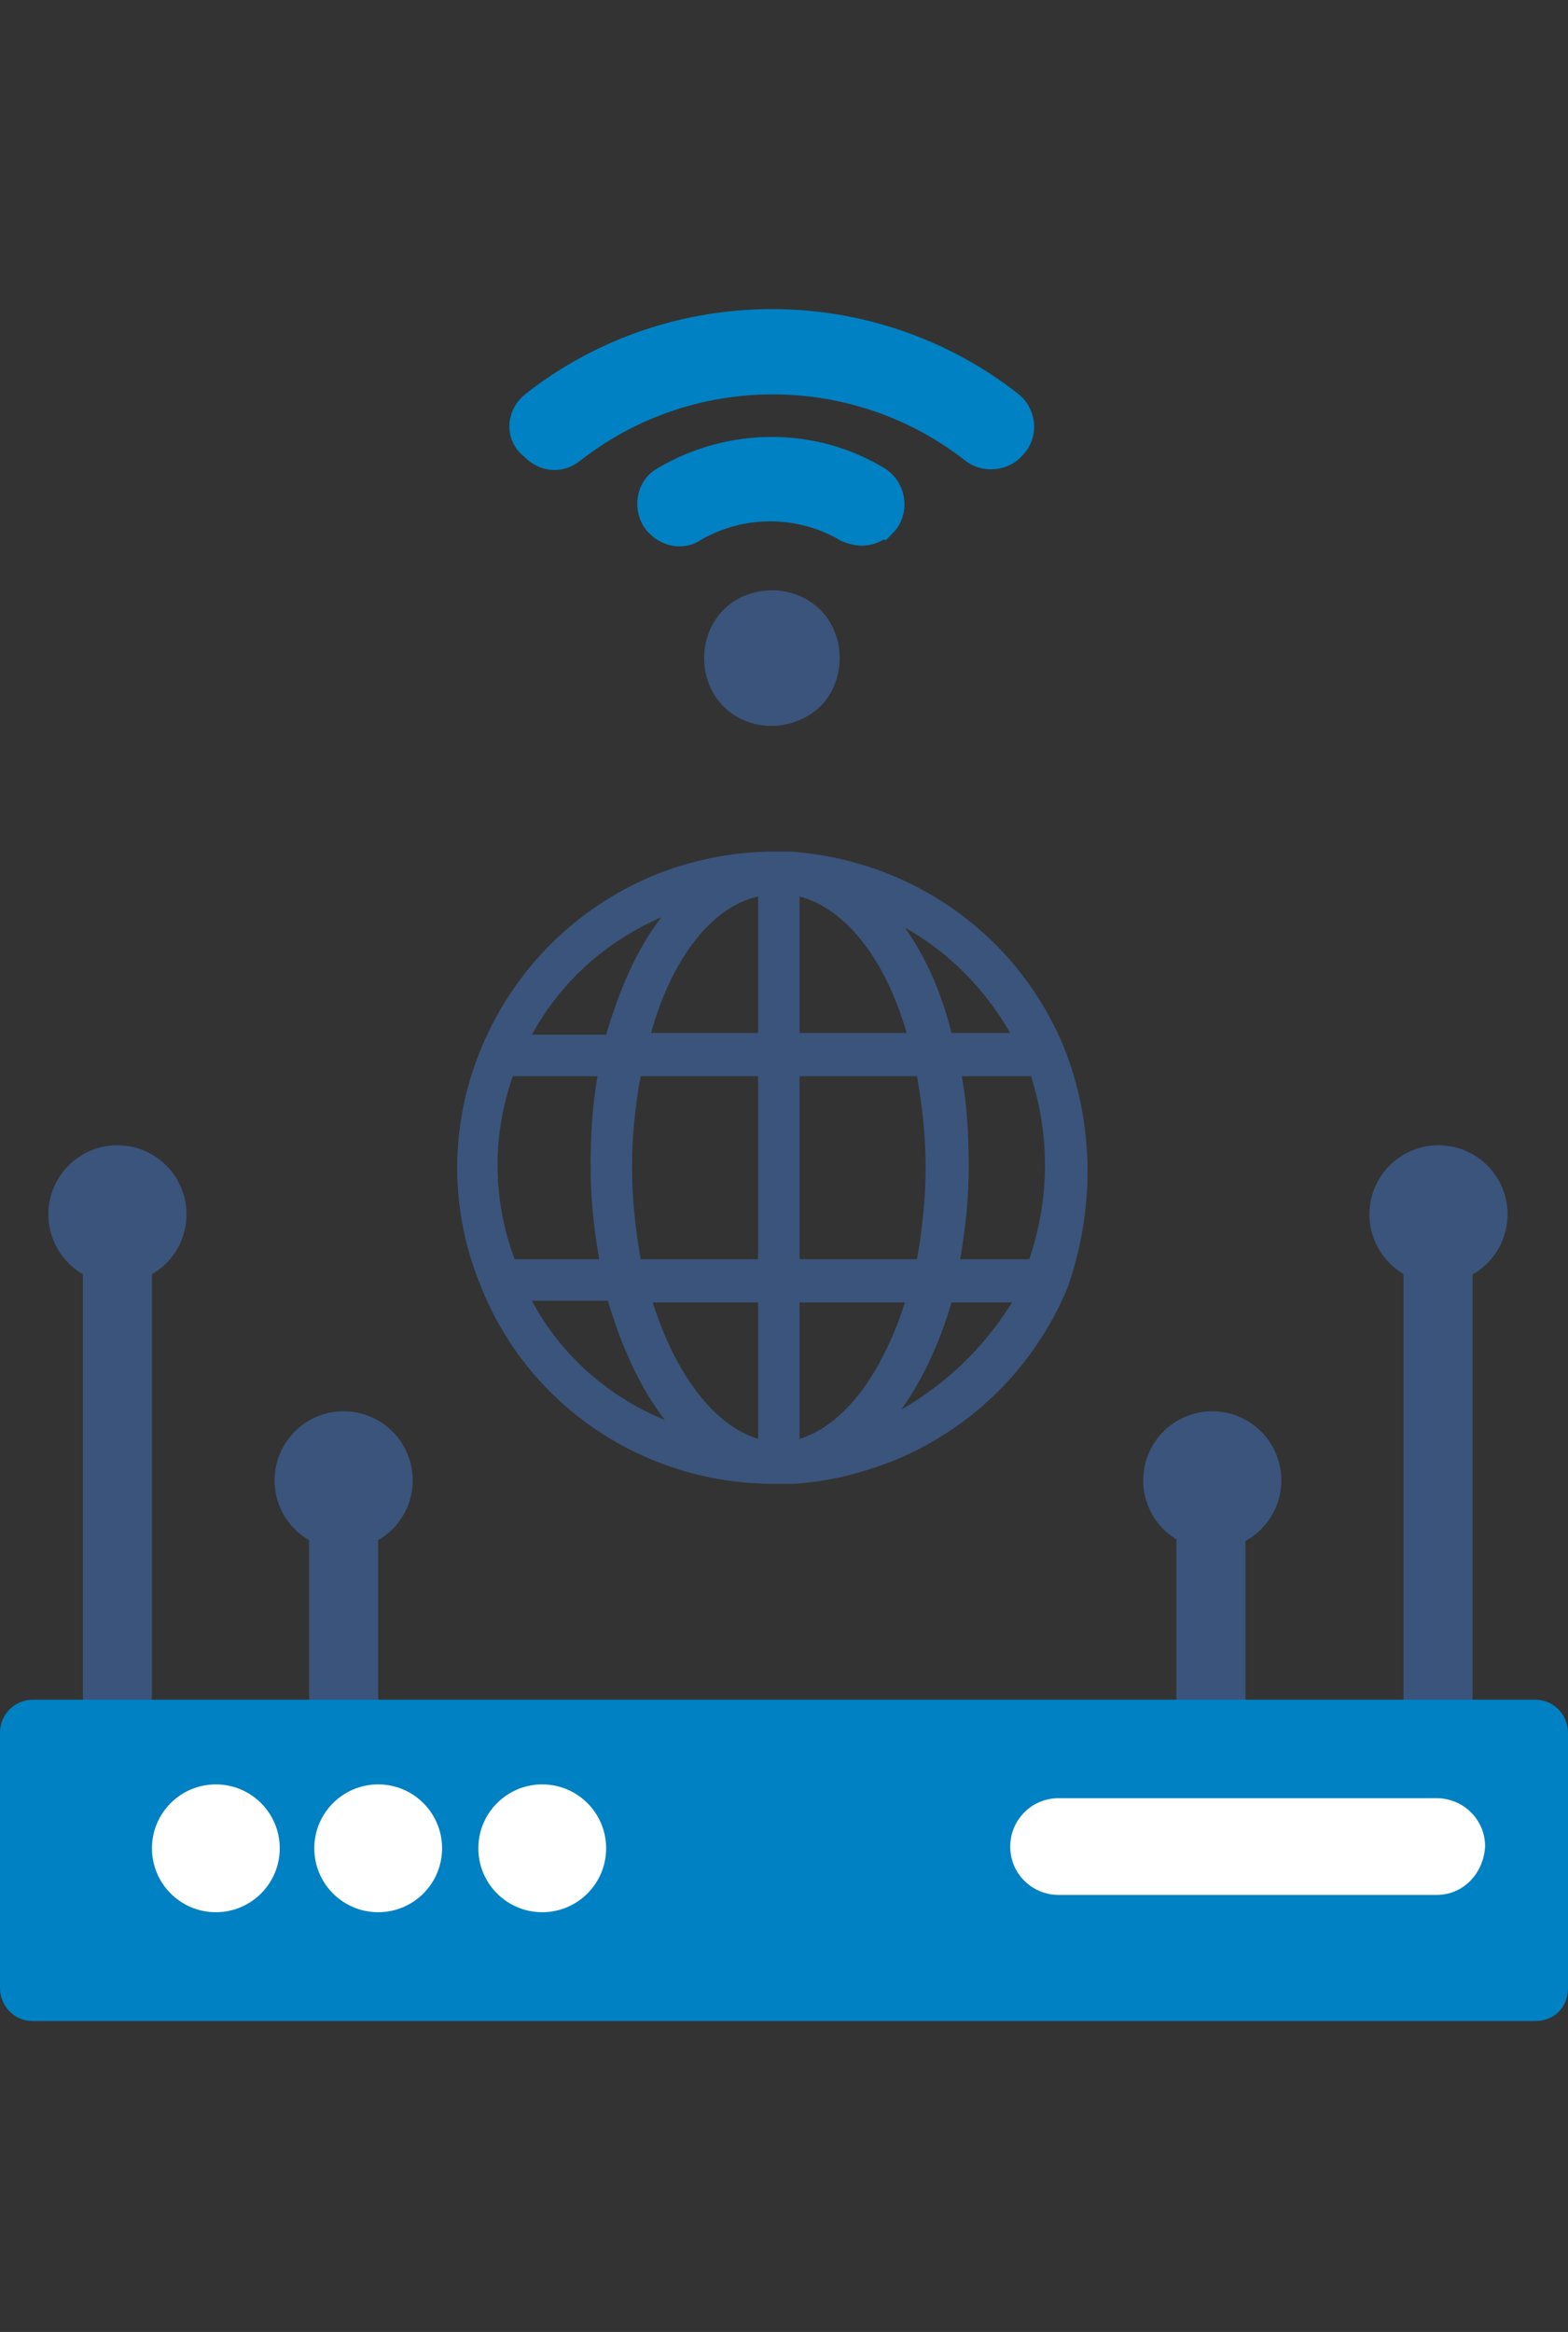 <?xml version="1.0" encoding="UTF-8"?> <!-- Generator: Adobe Illustrator 22.0.1, SVG Export Plug-In . SVG Version: 6.00 Build 0) --> <svg xmlns="http://www.w3.org/2000/svg" xmlns:xlink="http://www.w3.org/1999/xlink" id="Layer_1" x="0px" y="0px" width="90.8px" height="135px" viewBox="0 0 90.8 135" style="enable-background:new 0 0 90.8 135;" xml:space="preserve"><rect x="0" y="0" width="90.8" height="135" fill="#333333" stroke="none"/> <style type="text/css"> .st0{fill:#3A547C;} .st1{fill:#0081C3;} .st2{fill:#0081C3;stroke:#0081C3;stroke-width:2.512;stroke-miterlimit:10;} .st3{fill:#FFFFFF;} </style> <g> <g> <rect x="4.8" y="70.3" class="st0" width="4" height="37.3"></rect> <circle class="st0" cx="6.8" cy="70.3" r="4"></circle> <rect x="17.9" y="85.7" class="st0" width="4" height="21.8"></rect> <circle class="st0" cx="19.9" cy="85.7" r="4"></circle> </g> <g> <rect x="81.3" y="70.3" transform="matrix(-1 -4.555790e-11 4.555790e-11 -1 166.573 177.84)" class="st0" width="4" height="37.3"></rect> <circle class="st0" cx="83.3" cy="70.3" r="4"></circle> <rect x="68.2" y="85.7" transform="matrix(-1 -4.464663e-11 4.464663e-11 -1 140.323 193.281)" class="st0" width="4" height="21.8"></rect> <circle class="st0" cx="70.2" cy="85.7" r="4"></circle> </g> <path class="st1" d="M88.9,117h-87c-1.1,0-1.9-0.9-1.9-1.9v-14.8c0-1.1,0.9-1.9,1.9-1.9h87c1.1,0,1.9,0.9,1.9,1.9v14.8 C90.8,116.2,90,117,88.9,117z"></path> <path class="st0" d="M47.5,40.9c1.5-1.5,1.5-4.1,0-5.6s-4.1-1.5-5.6,0c-1.5,1.5-1.5,4.1,0,5.6S45.9,42.4,47.5,40.9L47.5,40.9z M43.8,37.2"></path> <path class="st2" d="M38.7,28.2c3.7-2.2,8.3-2.2,11.9,0c0.6,0.4,0.7,1.3,0.2,1.8L50.7,30c-0.4,0.4-0.9,0.4-1.4,0.2 c-2.9-1.7-6.5-1.7-9.4,0c-0.4,0.3-1,0.2-1.4-0.2l-0.1-0.1C38,29.4,38.1,28.5,38.7,28.2z"></path> <path class="st2" d="M31.2,23.8c7.9-6.2,19.1-6.2,27,0c0.5,0.4,0.6,1.2,0.1,1.7l-0.1,0.1c-0.4,0.4-1.1,0.4-1.5,0.1 c-7-5.5-16.9-5.5-23.9,0c-0.5,0.4-1.1,0.3-1.5-0.1l-0.1-0.1C30.6,25.1,30.6,24.3,31.2,23.8z"></path> <g> <path class="st0" d="M61.6,60.6c-2.7-6.5-8.8-10.8-15.8-11.3c-0.1,0-0.3,0-0.4,0h0c-0.1,0-0.1,0-0.2,0h0c-0.1,0-0.3,0-0.4,0 c-2.4,0-4.8,0.5-7,1.4c-4.5,1.9-8,5.4-9.9,9.9c-1.9,4.5-1.9,9.5,0,14c2.8,6.9,9.5,11.3,16.9,11.3c0.1,0,0.2,0,0.3,0 c0,0,0.1,0,0.2,0c0,0,0,0,0.1,0c0.1,0,0.2,0,0.3,0h0.1c0,0,0.1,0,0.1,0c2-0.1,4-0.6,6-1.4c4.5-1.9,8-5.4,9.9-9.9 C63.4,70.1,63.4,65.1,61.6,60.6C61.6,60.6,61.6,60.6,61.6,60.6C61.6,60.6,61.6,60.6,61.6,60.6L61.6,60.6z M38.3,53.1 c-1.4,1.8-2.4,4.1-3.2,6.8h-4.3C32.5,56.8,35.1,54.5,38.3,53.1L38.3,53.1z M29.7,62.3h4.9c-0.3,1.7-0.4,3.4-0.4,5.3 c0,1.8,0.2,3.6,0.5,5.3h-4.9C28.5,69.4,28.5,65.7,29.7,62.3L29.7,62.3z M30.8,75.3h4.4c0.8,2.7,1.9,5.1,3.3,6.9 C35.3,80.9,32.5,78.5,30.8,75.3L30.8,75.3z M43.9,83.3c-2.6-0.8-4.8-3.8-6.1-7.9h6.1V83.3z M43.9,72.9h-6.8 c-0.3-1.7-0.5-3.5-0.5-5.3c0-1.9,0.2-3.7,0.5-5.3h6.8V72.9z M43.9,59.8h-6.2c1.2-4.3,3.5-7.3,6.2-7.9V59.8z M58.5,59.8h-3.4 c-0.6-2.4-1.5-4.4-2.7-6.1C54.9,55.1,57,57.2,58.5,59.8L58.5,59.8z M46.3,51.9c2.7,0.7,5,3.7,6.2,7.9h-6.2V51.9z M46.3,62.3h6.8 c0.3,1.7,0.5,3.4,0.5,5.3c0,1.8-0.2,3.6-0.5,5.3h-6.8V62.3z M46.3,83.3v-7.9h6.1C51.1,79.5,48.9,82.5,46.3,83.3L46.3,83.3z M52.2,81.6c1.2-1.7,2.2-3.8,2.9-6.2h3.5C57,78,54.8,80.1,52.2,81.6L52.2,81.6z M59.6,72.9h-4c0.3-1.7,0.5-3.5,0.5-5.3 c0-1.9-0.1-3.6-0.4-5.3h4C60.8,65.7,60.8,69.4,59.6,72.9L59.6,72.9z M59.6,72.9"></path> </g> <circle class="st3" cx="12.5" cy="107" r="3.7"></circle> <circle class="st3" cx="21.9" cy="107" r="3.7"></circle> <circle class="st3" cx="31.4" cy="107" r="3.7"></circle> <path class="st3" d="M83.2,109.7H61.3c-1.5,0-2.8-1.2-2.8-2.8v0c0-1.5,1.2-2.8,2.8-2.8h21.9c1.5,0,2.8,1.2,2.8,2.8v0 C85.9,108.5,84.7,109.7,83.2,109.7z"></path> </g> <g> </g> <g> </g> <g> </g> <g> </g> <g> </g> <g> </g> <g> </g> <g> </g> <g> </g> <g> </g> <g> </g> <g> </g> <g> </g> <g> </g> <g> </g> </svg> 